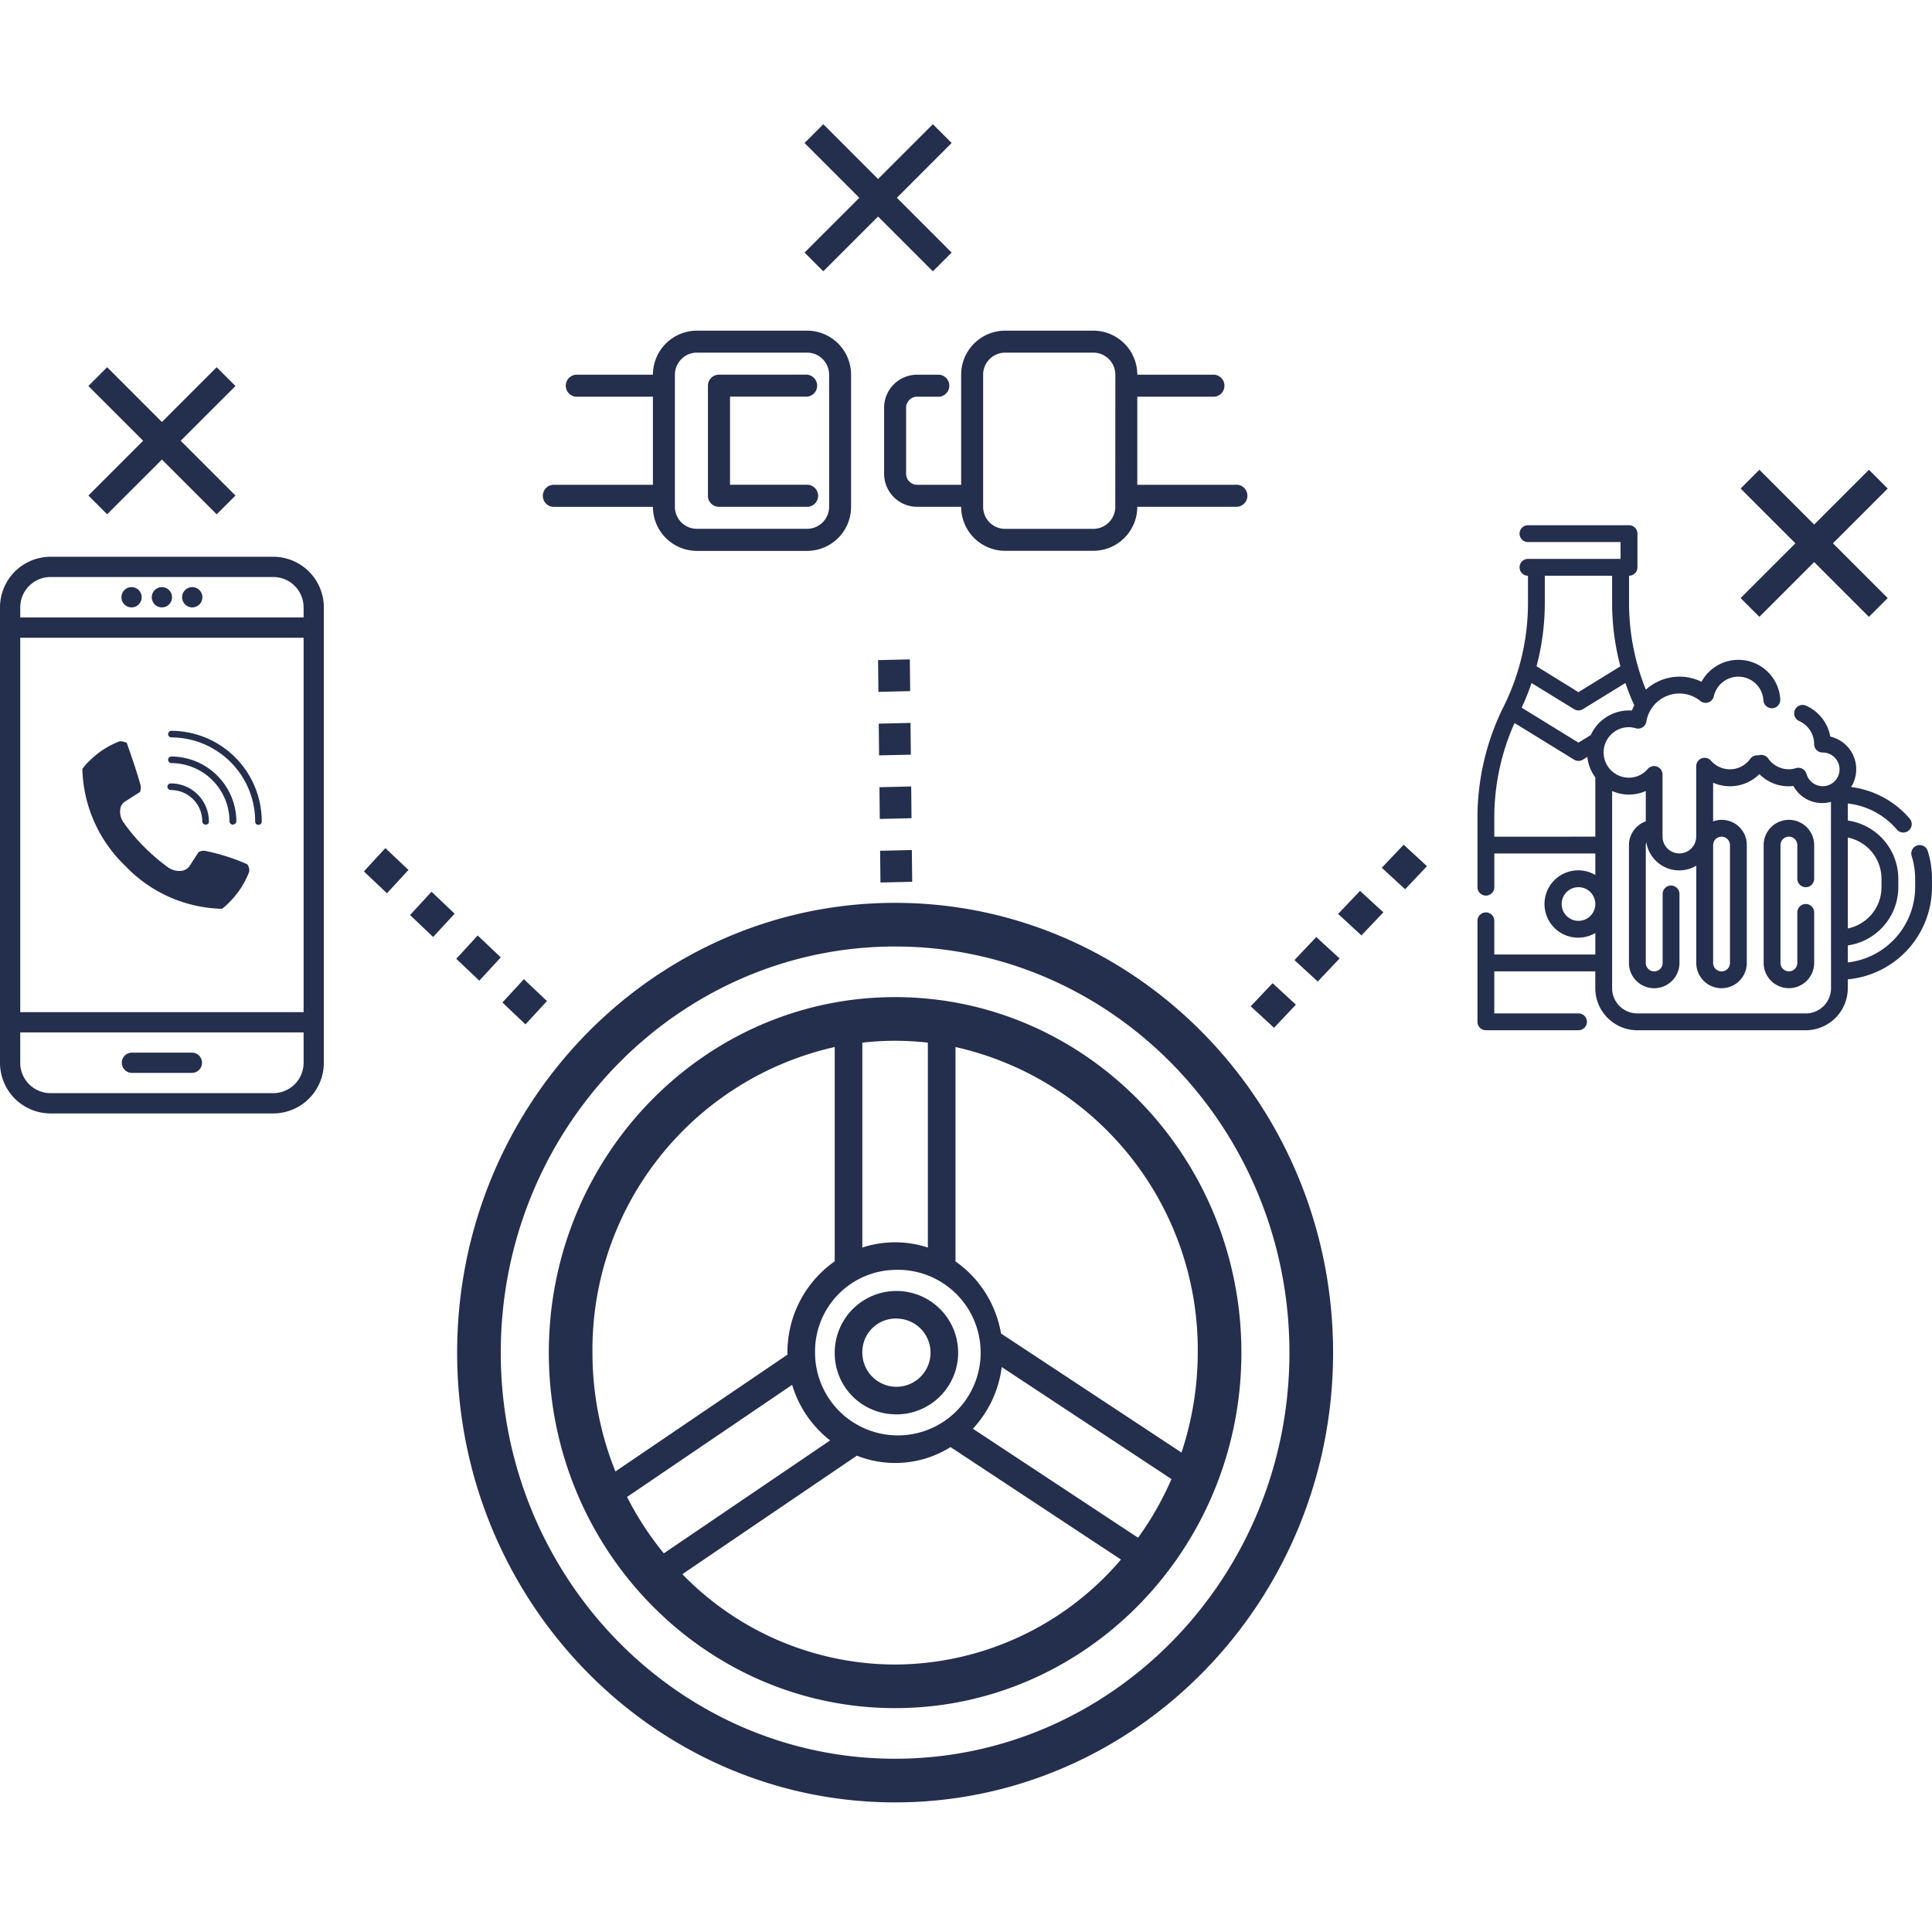 <svg xmlns="http://www.w3.org/2000/svg" width="140" height="140" viewBox="0 0 140 140">
  <g id="ico_sec1_1" transform="translate(-5913 -1531)">
    <rect id="長方形_1662" data-name="長方形 1662" width="140" height="140" transform="translate(5913 1531)" fill="none"/>
    <g id="ico" transform="translate(5913 1540.001)">
      <g id="ico-2" data-name="ico">
        <path id="パス_11238" data-name="パス 11238" d="M52.347,35.106c-17.5,0-31.736,14.621-31.736,32.591S34.848,100.29,52.347,100.29,84.085,85.669,84.085,67.7,69.847,35.106,52.347,35.106Zm0,62.021c-15.756,0-28.575-13.2-28.575-29.43S36.592,38.269,52.347,38.269,80.922,51.471,80.922,67.7,68.1,97.127,52.347,97.127Zm0-55.19c-13.837,0-25.092,11.558-25.092,25.76S38.511,93.459,52.347,93.459,77.441,81.9,77.441,67.7,66.185,41.937,52.347,41.937Zm-2.374,3.3a20.693,20.693,0,0,1,4.748,0V60.085a7.588,7.588,0,0,0-4.748,0ZM52.347,61.7a6,6,0,1,1-5.8,5.993A5.908,5.908,0,0,1,52.347,61.7ZM30.417,67.7A22.477,22.477,0,0,1,47.972,45.553V61.083A8.047,8.047,0,0,0,44.546,67.7c0,.048.006.093.006.141L32.08,76.31A23.063,23.063,0,0,1,30.417,67.7Zm2.506,10.457,11.964-8.124a8.008,8.008,0,0,0,2.753,4.028L35.587,82.243A22.712,22.712,0,0,1,32.922,78.154ZM52.347,90.3a21.533,21.533,0,0,1-15.416-6.548l12.646-8.587a7.546,7.546,0,0,0,6.787-.622l12.351,8.149A21.592,21.592,0,0,1,52.347,90.3Zm17.61-9.187-11.974-7.9a8.04,8.04,0,0,0,2.091-4.47l12.3,8.118A22.688,22.688,0,0,1,69.957,81.109Zm-9.934-14.8a8.022,8.022,0,0,0-3.3-5.225V45.553A22.479,22.479,0,0,1,74.279,67.7,23.079,23.079,0,0,1,73.1,74.939Zm-7.676,5.86A4.472,4.472,0,1,0,47.972,67.7,4.43,4.43,0,0,0,52.347,72.168Zm0-6.94A2.471,2.471,0,1,1,49.973,67.7,2.425,2.425,0,0,1,52.347,65.228Z" transform="translate(12.515 21.317)" fill="#242e4d"/>
        <path id="パス_11239" data-name="パス 11239" d="M39.614,26.484l2.3-.055-.024-2.3-2.3.055ZM39.762,40.3l2.3-.055-.026-2.3-2.3.055Zm-.1-9.213,2.3-.053-.024-2.3-2.3.053Zm.05,4.606,2.3-.055-.024-2.3-2.3.055Z" transform="translate(24.04 14.65)" fill="#242e4d"/>
        <path id="パス_11240" data-name="パス 11240" d="M18.079,35.91l1.556-1.689-1.672-1.583-1.557,1.689Zm10.037,9.5,1.556-1.689L28,42.137l-1.556,1.688Zm-6.692-6.331,1.557-1.689L21.308,35.8l-1.556,1.689Zm3.348,3.165,1.554-1.689L24.653,38.97,23.1,40.66Z" transform="translate(9.962 19.818)" fill="#242e4d"/>
        <path id="パス_11241" data-name="パス 11241" d="M65.889,34.156l1.689,1.557,1.583-1.673-1.689-1.556Zm-9.5,10.039L58.08,45.75l1.583-1.675-1.689-1.554ZM62.723,37.5l1.689,1.557L66,37.386l-1.689-1.557Zm-3.165,3.346L61.246,42.4l1.583-1.673L61.14,39.175Z" transform="translate(34.242 19.725)" fill="#242e4d"/>
        <g id="_01_Smoke_Detector" data-name=" 01 Smoke Detector" transform="translate(39.337 14.96)">
          <g id="グループ_4693" data-name="グループ 4693">
            <path id="パス_11242" data-name="パス 11242" d="M43.62,9.308H35.644A3.192,3.192,0,0,0,32.452,12.5H26.868a.8.8,0,0,0,0,1.594h5.583v6.382H25.274a.8.8,0,1,0,0,1.6h7.178a3.191,3.191,0,0,0,3.192,3.19H43.62a3.191,3.191,0,0,0,3.19-3.19V12.5A3.191,3.191,0,0,0,43.62,9.308Zm1.6,12.765a1.6,1.6,0,0,1-1.6,1.594H35.644a1.594,1.594,0,0,1-1.6-1.594V12.5a1.6,1.6,0,0,1,1.6-1.6H43.62a1.6,1.6,0,0,1,1.6,1.6Z" transform="translate(-24.475 -9.308)" fill="#242e4d"/>
            <path id="パス_11243" data-name="パス 11243" d="M39.1,20.867H32.717a.8.8,0,0,1-.8-.8V12.091a.8.8,0,0,1,.8-.8H39.1a.8.8,0,0,1,0,1.594H33.516v6.382H39.1a.8.8,0,0,1,0,1.6Z" transform="translate(-19.954 -8.102)" fill="#242e4d"/>
            <path id="パス_11244" data-name="パス 11244" d="M65.387,20.477H58.207V14.094h5.585a.8.8,0,0,0,0-1.594H58.207a3.19,3.19,0,0,0-3.19-3.192H48.636A3.192,3.192,0,0,0,45.444,12.5v7.977h-3.19a.8.8,0,0,1-.8-.8V14.893a.8.8,0,0,1,.8-.8h1.6a.8.8,0,0,0,0-1.594h-1.6a2.393,2.393,0,0,0-2.393,2.393v4.786a2.394,2.394,0,0,0,2.393,2.393h3.19a3.191,3.191,0,0,0,3.192,3.19h6.381a3.19,3.19,0,0,0,3.19-3.19h7.179a.8.8,0,1,0,0-1.6Zm-8.774,1.6a1.6,1.6,0,0,1-1.6,1.594H48.636a1.594,1.594,0,0,1-1.6-1.594V12.5a1.6,1.6,0,0,1,1.6-1.6h6.381a1.6,1.6,0,0,1,1.6,1.6Z" transform="translate(-15.132 -9.308)" fill="#242e4d"/>
          </g>
        </g>
        <g id="Outline" transform="translate(107.063 29.059)">
          <path id="パス_11245" data-name="パス 11245" d="M81.348,31.363a1.829,1.829,0,0,0-1.831,1.829v8.539a1.83,1.83,0,1,0,3.66,0v-3.66a.61.61,0,0,0-1.22,0v3.66a.61.61,0,1,1-1.22,0V33.192a.61.61,0,0,1,1.22,0v2.44a.61.61,0,1,0,1.22,0v-2.44A1.829,1.829,0,0,0,81.348,31.363Z" transform="translate(-58.779 -10.014)" fill="#242e4d"/>
          <path id="パス_11246" data-name="パス 11246" d="M99.242,41.685a.61.61,0,1,0-1.164.366,5.5,5.5,0,0,1,.252,1.646v.611a5.5,5.5,0,0,1-4.88,5.453V48.529a4.271,4.271,0,0,0,3.66-4.221V43.7a4.271,4.271,0,0,0-3.66-4.221V38.243a5.49,5.49,0,0,1,3.558,1.892.61.61,0,0,0,.927-.794,6.7,6.7,0,0,0-4.246-2.29,2.429,2.429,0,0,0-1.508-3.656,3.056,3.056,0,0,0-1.781-2.25.61.61,0,0,0-.489,1.117,1.83,1.83,0,0,1,1.1,1.678.61.61,0,0,0,.611.611A1.22,1.22,0,1,1,90.457,36.1a.61.61,0,0,0-.754-.421l-.006,0a1.743,1.743,0,0,1-.514.087,1.836,1.836,0,0,1-1.5-.781.6.6,0,0,0-.567-.256l-.092.013-.085.011c-.029,0-.04,0-.056,0a.606.606,0,0,0-.5.252,1.818,1.818,0,0,1-2.85.137.61.61,0,0,0-1.069.4v5.1a1.22,1.22,0,0,1-2.44,0v-4.5a.61.61,0,0,0-1.07-.4,1.789,1.789,0,0,1-1.369.632,1.83,1.83,0,1,1,0-3.66,1.851,1.851,0,0,1,.5.079.607.607,0,0,0,.752-.419.516.516,0,0,0,.016-.068,2.428,2.428,0,0,1,2.4-2.032,2.394,2.394,0,0,1,1.512.542.609.609,0,0,0,.857-.095.6.6,0,0,0,.119-.244,1.821,1.821,0,0,1,3.594.278.61.61,0,0,0,1.22-.047l0-.039a3.041,3.041,0,0,0-5.707-1.244,3.575,3.575,0,0,0-1.591-.371,3.63,3.63,0,0,0-2.44.942,16.812,16.812,0,0,1-1.22-6.254V21.74a.61.61,0,0,0,.609-.611v-2.44a.61.61,0,0,0-.609-.609H70.274a.61.61,0,1,0,0,1.22h6.709v1.22H70.274a.61.61,0,1,0,0,1.22v2.007a16.8,16.8,0,0,1-1.766,7.478,18.037,18.037,0,0,0-1.893,8.025v5.058a.61.61,0,0,0,1.22,0v-2.44h7.319v1.559a2.4,2.4,0,0,0-1.22-.339,2.44,2.44,0,1,0,1.22,4.54v1.559H67.834v-2.44a.61.61,0,1,0-1.22,0v7.319a.609.609,0,0,0,.609.609h6.71a.61.61,0,0,0,0-1.22h-6.1V50.408h7.319v1.22A3.052,3.052,0,0,0,78.2,54.676H90.4a3.052,3.052,0,0,0,3.049-3.049v-.641a6.715,6.715,0,0,0,6.1-6.678V43.7A6.674,6.674,0,0,0,99.242,41.685ZM95.891,43.7v.611a3.054,3.054,0,0,1-2.44,2.988V40.71A3.054,3.054,0,0,1,95.891,43.7Zm-12.2-2.44a.61.61,0,0,1,1.22,0V49.8a.61.61,0,1,1-1.22,0Zm-6.1-9.759a3.05,3.05,0,0,0-2.766,1.784l-.894.55L69.817,31.3a17.7,17.7,0,0,0,.715-1.787l3.081,1.895a.611.611,0,0,0,.64,0l3.081-1.895a16.981,16.981,0,0,0,.64,1.612,3.828,3.828,0,0,0-.167.383A1.915,1.915,0,0,0,77.593,31.5Zm-1.22-9.759v2.007a17.855,17.855,0,0,0,.6,4.555l-3.041,1.871L70.894,28.3a18.018,18.018,0,0,0,.6-4.556V21.74ZM67.834,40.649v-1.4A16.792,16.792,0,0,1,69.3,32.413l4.314,2.654a.611.611,0,0,0,.64,0l.321-.2a3.025,3.025,0,0,0,.579,1.49v4.29Zm6.1,6.1a1.22,1.22,0,1,1,1.22-1.22A1.22,1.22,0,0,1,73.933,46.748Zm18.3,4.88A1.829,1.829,0,0,1,90.4,53.456H78.2a1.829,1.829,0,0,1-1.829-1.829V37.339a3,3,0,0,0,2.44,0v2.2a1.83,1.83,0,0,0-1.22,1.717V49.8a1.83,1.83,0,1,0,3.66,0V44.8a.61.61,0,0,0-1.22,0V49.8a.61.61,0,1,1-1.22,0V41.258a.622.622,0,0,1,.04-.2,2.416,2.416,0,0,0,3.619,1.694V49.8a1.83,1.83,0,1,0,3.66,0V41.258a1.815,1.815,0,0,0-2.44-1.718v-2.8a3.03,3.03,0,0,0,3.354-.624,2.953,2.953,0,0,0,2.461.858,2.377,2.377,0,0,0,2.724,1.152Z" transform="translate(-66.614 -18.08)" fill="#242e4d"/>
        </g>
        <g id="グループ_4694" data-name="グループ 4694" transform="translate(58.3)">
          <path id="パス_11247" data-name="パス 11247" d="M46.933,9.3l-1.36,1.36L41.6,6.689l-3.968,3.968L36.274,9.3l3.97-3.968-3.97-3.97L37.635,0,41.6,3.97,45.573,0l1.36,1.36L42.965,5.33Z" transform="translate(-36.274)" fill="#242e4d"/>
        </g>
        <g id="グループ_4695" data-name="グループ 4695" transform="translate(6.403 17.609)">
          <path id="パス_11248" data-name="パス 11248" d="M14.643,20.254l-1.361,1.36L9.314,17.645,5.345,21.613l-1.361-1.36,3.97-3.968-3.97-3.968,1.361-1.361,3.968,3.97,3.968-3.97,1.361,1.361-3.968,3.968Z" transform="translate(-3.984 -10.956)" fill="#242e4d"/>
        </g>
        <g id="グループ_4696" data-name="グループ 4696" transform="translate(126.131 25.039)">
          <path id="パス_11249" data-name="パス 11249" d="M89.137,24.877l-1.36,1.361-3.97-3.97-3.968,3.97-1.361-1.361,3.97-3.968-3.97-3.968,1.361-1.361,3.968,3.97,3.97-3.97,1.36,1.361-3.968,3.968Z" transform="translate(-78.478 -15.579)" fill="#242e4d"/>
        </g>
        <path id="パス_11250" data-name="パス 11250" d="M13.933,21.7a.734.734,0,1,0,.733.735A.736.736,0,0,0,13.933,21.7Zm-2.2,0a.734.734,0,1,0,.733.735A.736.736,0,0,0,11.733,21.7Zm-2.2,0a.734.734,0,1,0,.734.735A.736.736,0,0,0,9.532,21.7Zm0,35.2h4.4a.734.734,0,0,0,0-1.467h-4.4a.734.734,0,0,0,0,1.467ZM19.8,19.5H3.666A3.67,3.67,0,0,0,0,23.171v33a3.671,3.671,0,0,0,3.666,3.668H19.8a3.671,3.671,0,0,0,3.666-3.668v-33A3.67,3.67,0,0,0,19.8,19.5ZM22,56.169a2.2,2.2,0,0,1-2.2,2.2H3.666a2.2,2.2,0,0,1-2.2-2.2v-2.2H22ZM22,52.5H1.467V25.371H22Zm0-28.6H1.467v-.733a2.2,2.2,0,0,1,2.2-2.2H19.8a2.2,2.2,0,0,1,2.2,2.2ZM18.057,42.329a6.261,6.261,0,0,1-1.45,2.218,4.748,4.748,0,0,1-.5.45l-.014.01H15.99A9.977,9.977,0,0,1,9.1,41.921l-.045-.045a10.044,10.044,0,0,1-3.086-6.985v-.016l.01-.013a3.442,3.442,0,0,1,.477-.545,6.22,6.22,0,0,1,2.215-1.446l.01,0h.076a1.042,1.042,0,0,1,.309.068.605.605,0,0,0,.072.023h.039l.043.125c.31.886.7,1.987.979,3.03a1.01,1.01,0,0,1-.05.418l-.006.013-1.067.681a.728.728,0,0,0-.355.524,1.327,1.327,0,0,0,.26,1.037,13.379,13.379,0,0,0,1.472,1.741A14.771,14.771,0,0,0,12.167,42a1.412,1.412,0,0,0,.816.267.853.853,0,0,0,.744-.342l.657-1.017a.736.736,0,0,1,.444-.1h.008a14.4,14.4,0,0,1,3.059.966l.01,0,.006.006A.725.725,0,0,1,18.057,42.329ZM12.408,32.114a.239.239,0,0,0,0,.477,6.089,6.089,0,0,1,6.082,6.082.239.239,0,1,0,.477,0A6.566,6.566,0,0,0,12.408,32.114Zm0,2.339a4.226,4.226,0,0,1,4.222,4.221.245.245,0,0,0,.239.239.285.285,0,0,0,.26-.217,4.727,4.727,0,0,0-4.722-4.72.239.239,0,0,0,0,.477Zm-.021,1.95a2.274,2.274,0,0,1,2.271,2.271.245.245,0,0,0,.238.239.252.252,0,0,0,.194-.084.19.19,0,0,0,.045-.156,2.751,2.751,0,0,0-2.748-2.748.239.239,0,1,0,0,.477Z" transform="translate(0 11.844)" fill="#242e4d"/>
      </g>
    </g>
  </g>
</svg>
